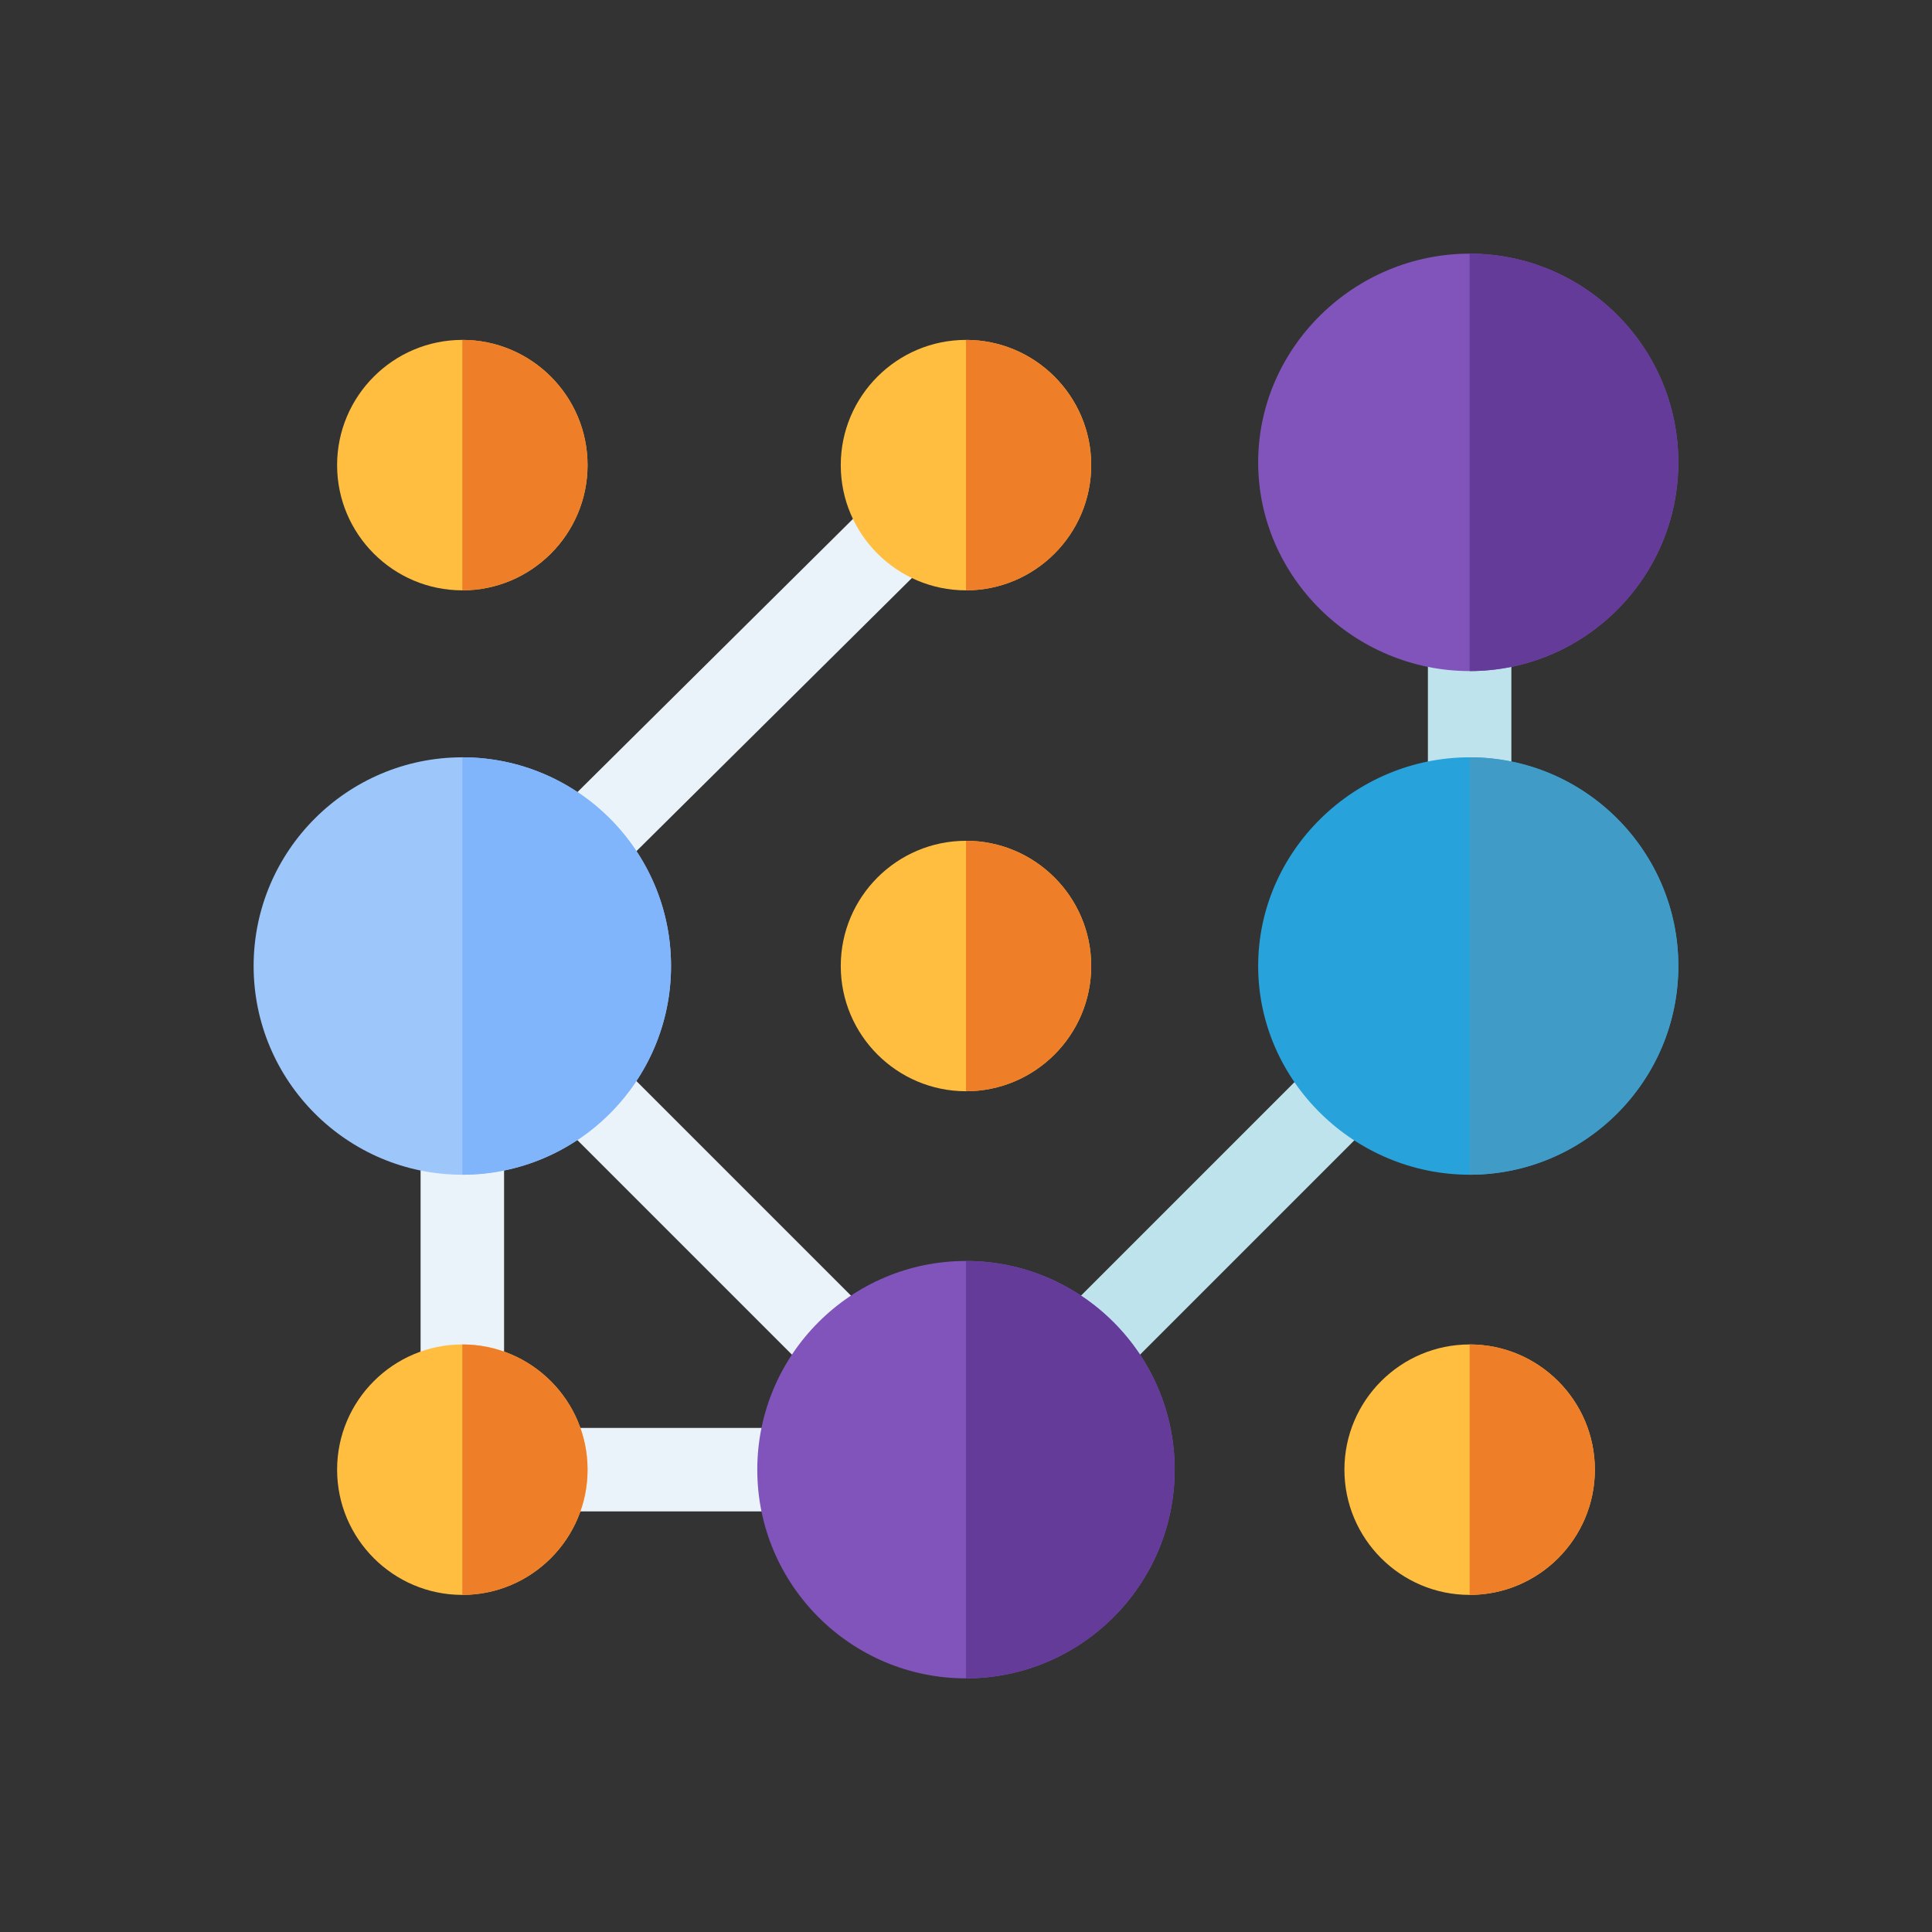<?xml version="1.0" encoding="UTF-8"?>
<!DOCTYPE svg PUBLIC "-//W3C//DTD SVG 1.1//EN" "http://www.w3.org/Graphics/SVG/1.1/DTD/svg11.dtd">
<!-- Creator: CorelDRAW 2021 (64-Bit) -->
<svg xmlns="http://www.w3.org/2000/svg" xml:space="preserve" width="100%" height="100%" version="1.1" style="shape-rendering:geometricPrecision; text-rendering:geometricPrecision; image-rendering:optimizeQuality; fill-rule:evenodd; clip-rule:evenodd"
viewBox="0 0 608.19 608.19"
 xmlns:xlink="http://www.w3.org/1999/xlink"
 xmlns:xodm="http://www.corel.com/coreldraw/odm/2003">
 <rect x="0" y="0" width="608.19" height="608.19" fill="#333333" stroke="none"/>
 <defs>
  <style type="text/css">
   <![CDATA[
    .fil0 {fill:none}
    .fil10 {fill:#27A2DB;fill-rule:nonzero}
    .fil11 {fill:#409CC7;fill-rule:nonzero}
    .fil7 {fill:#643B99;fill-rule:nonzero}
    .fil6 {fill:#8054BA;fill-rule:nonzero}
    .fil9 {fill:#80B4FB;fill-rule:nonzero}
    .fil8 {fill:#9DC6FB;fill-rule:nonzero}
    .fil2 {fill:#BEE3ED;fill-rule:nonzero}
    .fil1 {fill:#EBF3FA;fill-rule:nonzero}
    .fil5 {fill:#EF7E29;fill-rule:nonzero}
    .fil4 {fill:#EF7E29;fill-rule:nonzero}
    .fil3 {fill:#FFBE40;fill-rule:nonzero}
   ]]>
  </style>
 </defs>
 <g id="Слой_x0020_1">
  <rect class="fil0" x="-0" y="0" width="608.19" height="608.19"/>
  <g id="_2142235759248">
   <path class="fil1" d="M257.64 434.78l-84.23 -84.23c-5.13,-5.13 -5.13,-13.45 0,-18.58 5.13,-5.13 13.45,-5.13 18.58,0l84.23 84.23c5.13,5.13 5.13,13.45 0,18.58 -5.13,5.13 -13.45,5.13 -18.58,0z"/>
   <path class="fil2" d="M331.96 434.78c-5.13,-5.13 -5.13,-13.45 0,-18.58l84.23 -84.23c5.13,-5.13 13.45,-5.13 18.58,0 5.13,5.13 5.13,13.45 0,18.58l-84.23 84.23c-5.13,5.13 -13.45,5.13 -18.58,0z"/>
   <path class="fil2" d="M462.64 264.68c-7.26,0 -13.14,-5.88 -13.14,-13.14l0 -53.43c0,-7.27 5.88,-13.14 13.14,-13.14 7.26,0 13.14,5.87 13.14,13.14l0 53.43c0,7.26 -5.88,13.14 -13.14,13.14z"/>
   <path class="fil1" d="M173.41 276.23c-5.14,-5.13 -5.14,-13.45 0,-18.58l102.81 -101.94c5.13,-5.13 13.45,-5.13 18.58,0 5.13,5.14 5.13,13.45 0,18.58l-102.81 101.94c-5.13,5.13 -13.45,5.13 -18.58,0z"/>
   <path class="fil1" d="M145.54 449.51c-7.27,0 -13.14,-5.87 -13.14,-13.14l0 -79.71c0,-7.26 5.87,-13.14 13.14,-13.14 7.26,0 13.14,5.88 13.14,13.14l0 79.71c0,7.27 -5.88,13.14 -13.14,13.14z"/>
   <path class="fil1" d="M251.53 475.79l-79.71 0c-7.27,0 -13.14,-5.88 -13.14,-13.14 0,-7.26 5.87,-13.14 13.14,-13.14l79.71 0c7.26,0 13.14,5.88 13.14,13.14 0,7.27 -5.88,13.14 -13.14,13.14l0 0z"/>
   <path class="fil3" d="M145.54 185.84c-21.74,0 -39.42,-17.68 -39.42,-39.42 0,-21.73 17.68,-39.42 39.42,-39.42 21.73,0 39.42,17.69 39.42,39.42 0,21.74 -17.69,39.42 -39.42,39.42z"/>
   <path class="fil4" d="M184.96 146.42c0,-21.73 -17.69,-39.42 -39.42,-39.42l0 78.84c21.73,0 39.42,-17.68 39.42,-39.42l0 0z"/>
   <path class="fil3" d="M304.09 185.84c-21.74,0 -39.42,-17.68 -39.42,-39.42 0,-21.73 17.68,-39.42 39.42,-39.42 21.74,0 39.42,17.69 39.42,39.42 0,21.74 -17.68,39.42 -39.42,39.42z"/>
   <path class="fil5" d="M343.51 146.42c0,-21.73 -17.68,-39.42 -39.42,-39.42l0 78.84c21.74,0 39.42,-17.68 39.42,-39.42l0 0z"/>
   <path class="fil6" d="M462.64 211.25c-36.22,0 -66.57,-29.48 -66.57,-65.7 0,-36.23 30.35,-65.7 66.57,-65.7 36.23,0 65.7,29.47 65.7,65.7 0,36.22 -29.47,65.7 -65.7,65.7z"/>
   <path class="fil7" d="M528.34 145.55c0,-36.23 -29.47,-65.7 -65.7,-65.7l0 131.4c36.23,0 65.7,-29.48 65.7,-65.7l0 0z"/>
   <path class="fil3" d="M304.09 343.52c-21.74,0 -39.42,-17.68 -39.42,-39.42 0,-21.74 17.68,-39.42 39.42,-39.42 21.74,0 39.42,17.68 39.42,39.42 0,21.74 -17.68,39.42 -39.42,39.42z"/>
   <path class="fil4" d="M343.51 304.1c0,-21.74 -17.68,-39.42 -39.42,-39.42l0 78.84c21.74,0 39.42,-17.68 39.42,-39.42l0 0z"/>
   <path class="fil8" d="M145.54 369.8c-36.23,0 -65.7,-29.48 -65.7,-65.7 0,-36.22 29.47,-65.7 65.7,-65.7 36.22,0 65.7,29.48 65.7,65.7 0,36.22 -29.48,65.7 -65.7,65.7z"/>
   <path class="fil9" d="M211.24 304.1c0,-36.22 -29.48,-65.7 -65.7,-65.7l0 131.4c36.22,0 65.7,-29.48 65.7,-65.7l0 0z"/>
   <path class="fil10" d="M462.64 369.8c-36.22,0 -66.57,-29.48 -66.57,-65.7 0,-36.22 30.35,-65.7 66.57,-65.7 36.23,0 65.7,29.48 65.7,65.7 0,36.22 -29.47,65.7 -65.7,65.7z"/>
   <path class="fil11" d="M528.34 304.1c0,-36.22 -29.47,-65.7 -65.7,-65.7l0 131.4c36.23,0 65.7,-29.48 65.7,-65.7l0 0z"/>
   <path class="fil3" d="M145.54 502.07c-21.74,0 -39.42,-17.68 -39.42,-39.42 0,-21.73 17.68,-39.42 39.42,-39.42 21.73,0 39.42,17.69 39.42,39.42 0,21.74 -17.69,39.42 -39.42,39.42z"/>
   <path class="fil4" d="M184.96 462.65c0,-21.73 -17.69,-39.42 -39.42,-39.42l0 78.84c21.73,0 39.42,-17.68 39.42,-39.42l0 0z"/>
   <path class="fil6" d="M304.09 528.35c-36.23,0 -65.7,-29.47 -65.7,-65.7 0,-36.22 29.47,-65.7 65.7,-65.7 36.22,0 65.7,29.48 65.7,65.7 0,36.23 -29.48,65.7 -65.7,65.7z"/>
   <path class="fil7" d="M369.79 462.65c0,-36.22 -29.48,-65.7 -65.7,-65.7l0 131.4c36.22,0 65.7,-29.47 65.7,-65.7l0 0z"/>
   <path class="fil3" d="M462.64 502.07c-21.74,0 -39.42,-17.68 -39.42,-39.42 0,-21.73 17.68,-39.42 39.42,-39.42 21.74,0 39.42,17.69 39.42,39.42 0,21.74 -17.68,39.42 -39.42,39.42z"/>
   <path class="fil4" d="M502.06 462.65c0,-21.73 -17.68,-39.42 -39.42,-39.42l0 78.84c21.74,0 39.42,-17.68 39.42,-39.42l0 0z"/>
  </g>
 </g>
</svg>
